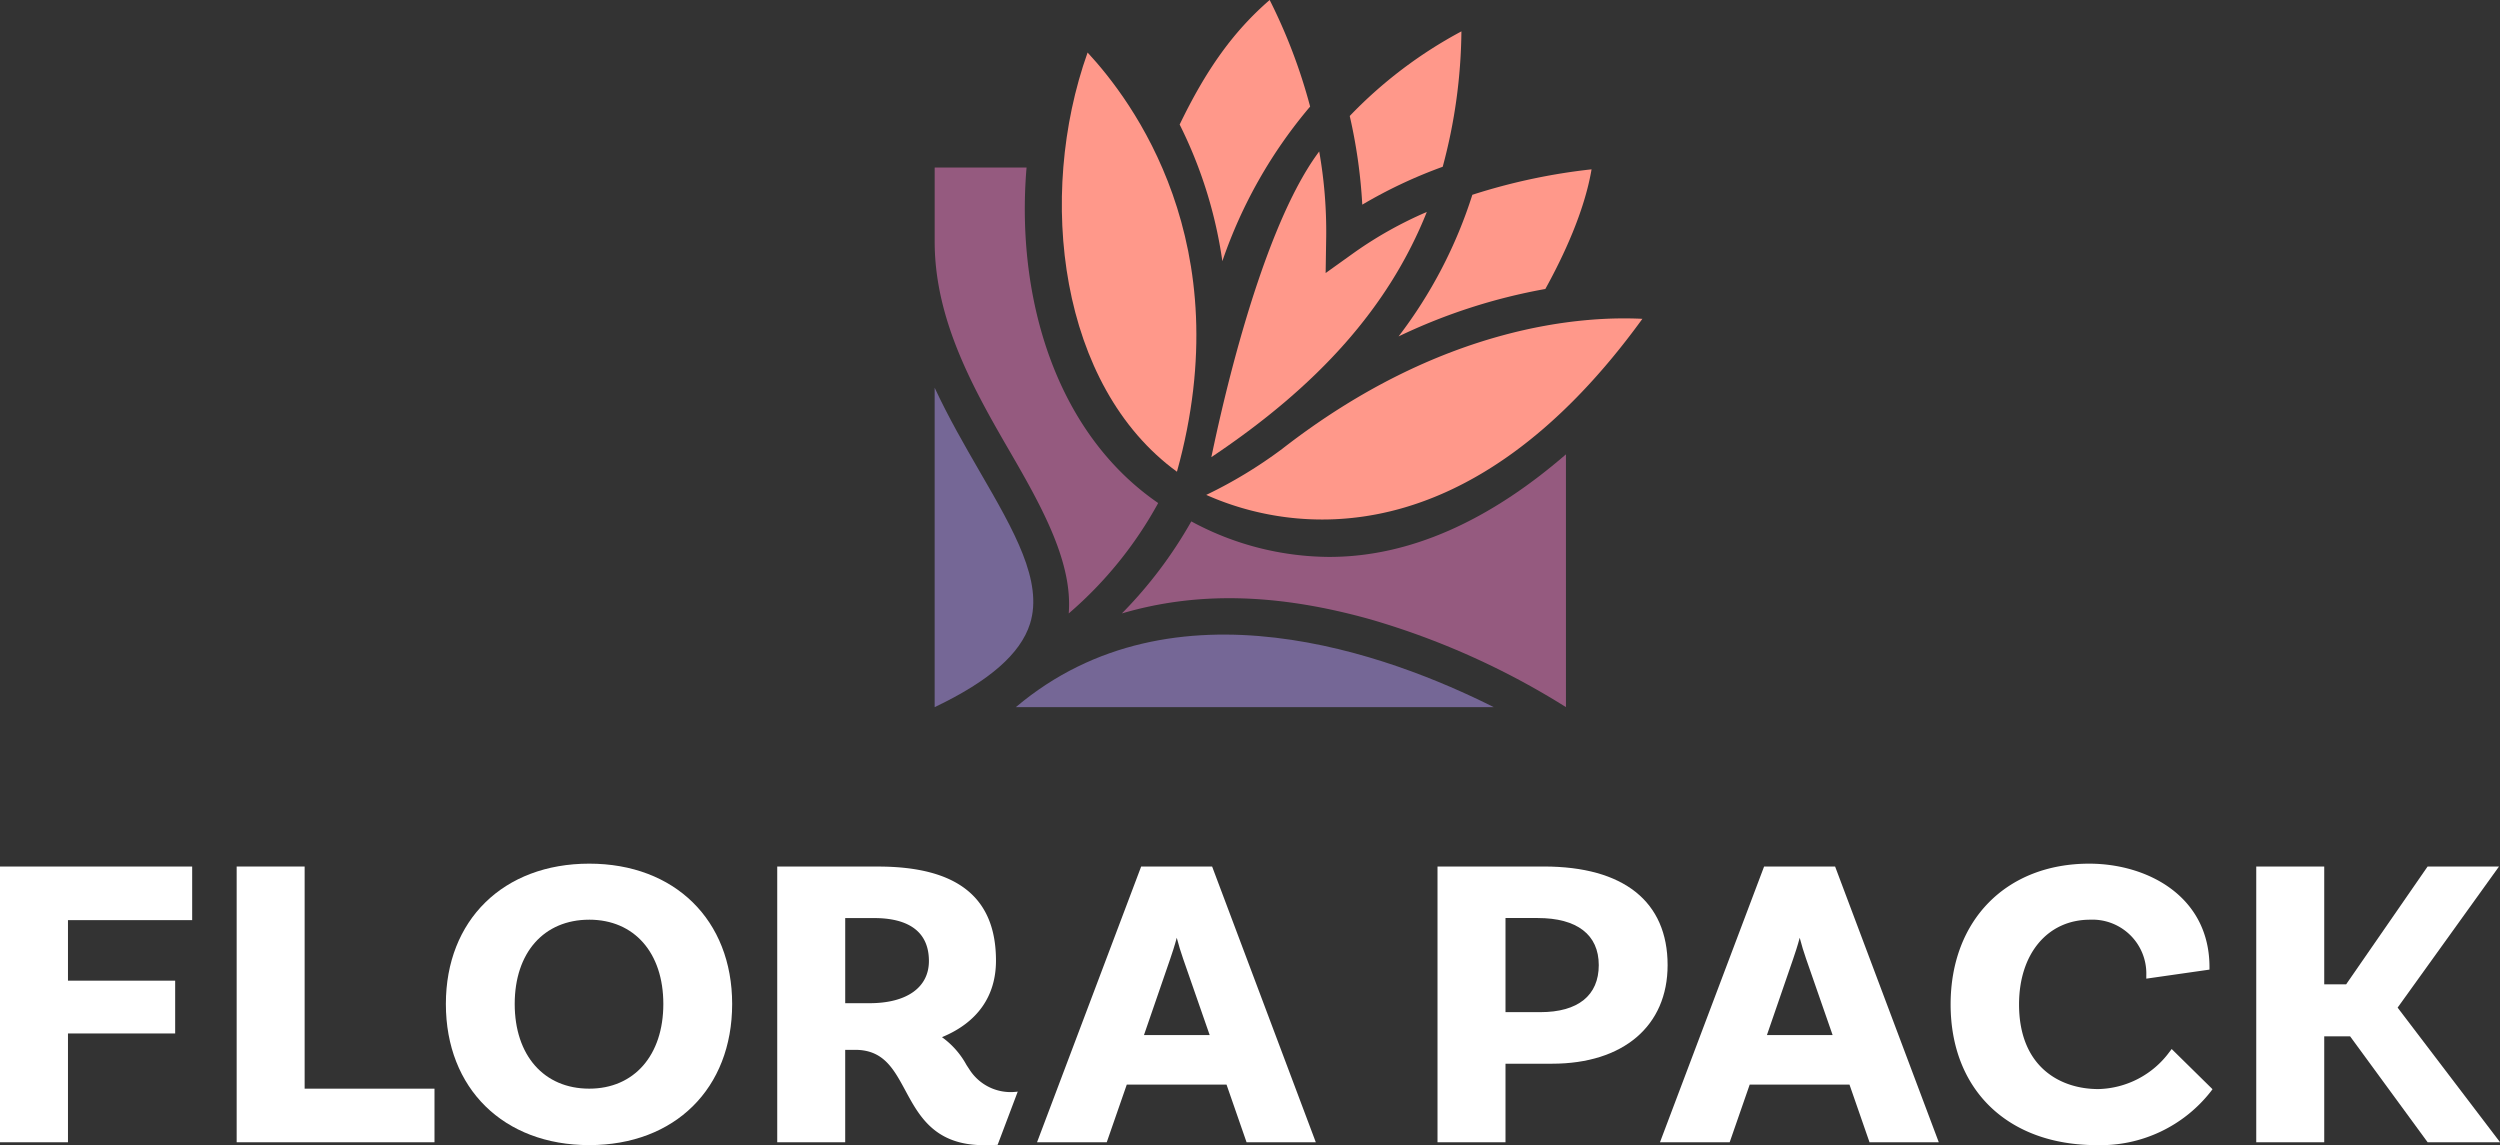 <svg xmlns="http://www.w3.org/2000/svg" width="276.627" height="126.708" viewBox="0 0 276.627 126.708">
  <rect x="0" y="0" width="276.627" height="126.708" fill="#333333" stroke="none"/>
  <g id="FLP_Logo_Vertical_Reversed" transform="translate(-34.045 -24.309)">
    <path id="Path_265" data-name="Path 265" d="M369.747,62.37c-.787,4.667-3.122,9.637-5.114,13.239a63.37,63.37,0,0,0-16.24,5.249,51.328,51.328,0,0,0,8.163-15.671,66.553,66.553,0,0,1,13.191-2.817Z" transform="translate(-159.595 -19.324)" fill="#ff988a"/>
    <path id="Path_266" data-name="Path 266" d="M319.016,67.857l-.061,3.95,3.215-2.3a43.765,43.765,0,0,1,7.98-4.46c-4.169,10.445-11.918,19.166-23.843,27.133.359-1.571,4.854-24.374,11.936-33.826a51,51,0,0,1,.774,9.5Z" transform="translate(-138.227 -17.286)" fill="#ff988a"/>
    <path id="Path_267" data-name="Path 267" d="M349.776,31.363a59.393,59.393,0,0,1-2.07,14.98,52.979,52.979,0,0,0-8.9,4.192,58.091,58.091,0,0,0-1.388-9.812,49.306,49.306,0,0,1,12.356-9.361Z" transform="translate(-154.024 -3.581)" fill="#ff988a"/>
    <path id="Path_268" data-name="Path 268" d="M309.15,24.309A60.782,60.782,0,0,1,313.627,36.1a52.865,52.865,0,0,0-9.712,17.107A49.346,49.346,0,0,0,299.19,38.09c2.952-6.12,5.953-10.309,9.959-13.781Z" transform="translate(-134.615)" fill="#ff988a"/>
    <path id="Path_269" data-name="Path 269" d="M275.555,36.117c4.854,5.235,16.923,21.081,9.887,46.384-12.987-9.462-15.575-30.417-9.887-46.384Z" transform="translate(-121.167 -5.995)" fill="#ff988a"/>
    <path id="Path_270" data-name="Path 270" d="M305.168,115.4a50.758,50.758,0,0,0,8.389-5.082c17.8-13.852,33.448-14.721,39.87-14.4C334.14,122.522,314.545,119.585,305.168,115.4Z" transform="translate(-137.65 -36.33)" fill="#ff988a"/>
    <path id="Path_271" data-name="Path 271" d="M335.339,154.4a85.386,85.386,0,0,0-21.636-9.71c-10.361-2.9-19.223-3.09-27.5-.656a48.506,48.506,0,0,0,7.681-10.184,32.4,32.4,0,0,0,15.263,3.931c8.952,0,17.739-4.036,26.192-11.349V154.4Z" transform="translate(-128.021 -51.848)" fill="#955a7f"/>
    <path id="Path_272" data-name="Path 272" d="M244.12,61.963l10.17,0c-1.22,14.435,3.259,29.362,14.564,37.123a43.787,43.787,0,0,1-9.9,12.219c.45-5.555-2.847-11.585-6.35-17.634-3.974-6.861-8.479-14.639-8.481-23.5l0-8.208Z" transform="translate(-106.655 -19.115)" fill="#955a7f"/>
    <path id="Path_273" data-name="Path 273" d="M315.25,174.967H262.374C279.837,160.223,303.794,169.215,315.25,174.967Z" transform="translate(-115.923 -72.414)" fill="#756796"/>
    <path id="Path_274" data-name="Path 274" d="M249.146,120.8c3.758,6.488,7,12.092,5.526,16.775-1.048,3.324-4.514,6.349-10.551,9.227V111.458c1.535,3.3,3.324,6.4,5.025,9.339Z" transform="translate(-106.656 -44.246)" fill="#756796"/>
    <path id="Path_275" data-name="Path 275" d="M34.045,249.582h7.521V237.541H53.427V231.7H41.566V225H55.309v-5.93H34.045Z" transform="translate(0 -98.881)" fill="#fff"/>
    <path id="Path_276" data-name="Path 276" d="M94.759,219.071H87.238v30.511h21.89v-5.93H94.759Z" transform="translate(-27.006 -98.881)" fill="#fff"/>
    <path id="Path_277" data-name="Path 277" d="M150.123,218.428c-9.489,0-15.863,6.24-15.863,15.528,0,9.341,6.375,15.616,15.863,15.616s15.815-6.275,15.815-15.616c0-9.288-6.355-15.528-15.815-15.528Zm0,6.2c4.982,0,8.2,3.66,8.2,9.327s-3.219,9.37-8.2,9.37c-5.009,0-8.246-3.678-8.246-9.37S145.114,224.629,150.123,224.629Z" transform="translate(-50.879 -98.555)" fill="#fff"/>
    <path id="Path_278" data-name="Path 278" d="M278.655,219.071l-11.522,30.511h7.713l2.217-6.382H288.1l2.217,6.382h7.662l-11.473-30.511Zm3.938,7.882c.2.783.454,1.6.7,2.312l2.943,8.457h-7.272l2.9-8.416C282.067,228.712,282.362,227.837,282.593,226.953Z" transform="translate(-118.339 -98.881)" fill="#fff"/>
    <path id="Path_279" data-name="Path 279" d="M368.913,219.071H357.146v30.511h7.523v-8.692h5.159c7.882,0,12.778-4.182,12.778-10.909,0-7.035-4.863-10.911-13.693-10.911Zm-4.244,5.7h3.568c4.356,0,6.752,1.849,6.752,5.207s-2.294,5.207-6.463,5.207h-3.857V224.774Z" transform="translate(-164.039 -98.881)" fill="#fff"/>
    <path id="Path_280" data-name="Path 280" d="M426.527,219.071h-7.856l-11.362,30.09-.158.421h7.711l2.217-6.382h11.04l2.217,6.382H438l-11.393-30.3-.079-.212Zm-3.916,7.882c.2.783.453,1.6.7,2.312l2.942,8.457h-7.271l2.9-8.416c.2-.594.5-1.469.729-2.353Z" transform="translate(-189.427 -98.881)" fill="#fff"/>
    <path id="Path_281" data-name="Path 281" d="M496.7,239.248a10.059,10.059,0,0,1-7.875,4.122c-4.244,0-8.777-2.461-8.777-9.37,0-5.605,3.159-9.372,7.86-9.372a5.962,5.962,0,0,1,6.221,6.156v.368l6.991-1v-.271c0-7.868-6.9-11.453-13.308-11.453-9.171,0-15.335,6.259-15.335,15.573,0,9.458,6.341,15.571,16.153,15.571a15.49,15.49,0,0,0,12.669-5.977l.156-.212-4.518-4.446-.236.312Z" transform="translate(-222.594 -98.554)" fill="#fff"/>
    <path id="Path_282" data-name="Path 282" d="M556.8,234.683l11.218-15.612h-7.9l-9.015,13.038h-2.423V219.071h-7.523v30.511h7.523V237.858h2.861l8.582,11.725h8.016Z" transform="translate(-257.457 -98.881)" fill="#fff"/>
    <path id="Path_283" data-name="Path 283" d="M235.145,244a5.406,5.406,0,0,1-5.07-2.365c-.13-.2-.261-.4-.393-.6a9.2,9.2,0,0,0-2.716-3.082c3.914-1.613,5.977-4.529,5.977-8.466,0-7-4.274-10.412-13.066-10.412H208.738v30.511h7.521v-10.23h1.111c3.117,0,4.245,2.09,5.552,4.51,1.527,2.829,3.258,6.037,8.673,6.037.459,0,1.2-.012,1.53-.032l2.226-5.894c-.064.009-.136.018-.205.027Zm-16.184-9.807h-2.7v-9.417h3.232c2.75,0,6.029.824,6.029,4.753,0,2.922-2.452,4.665-6.559,4.665Z" transform="translate(-88.692 -98.881)" fill="#fff"/>
  </g>
</svg>
